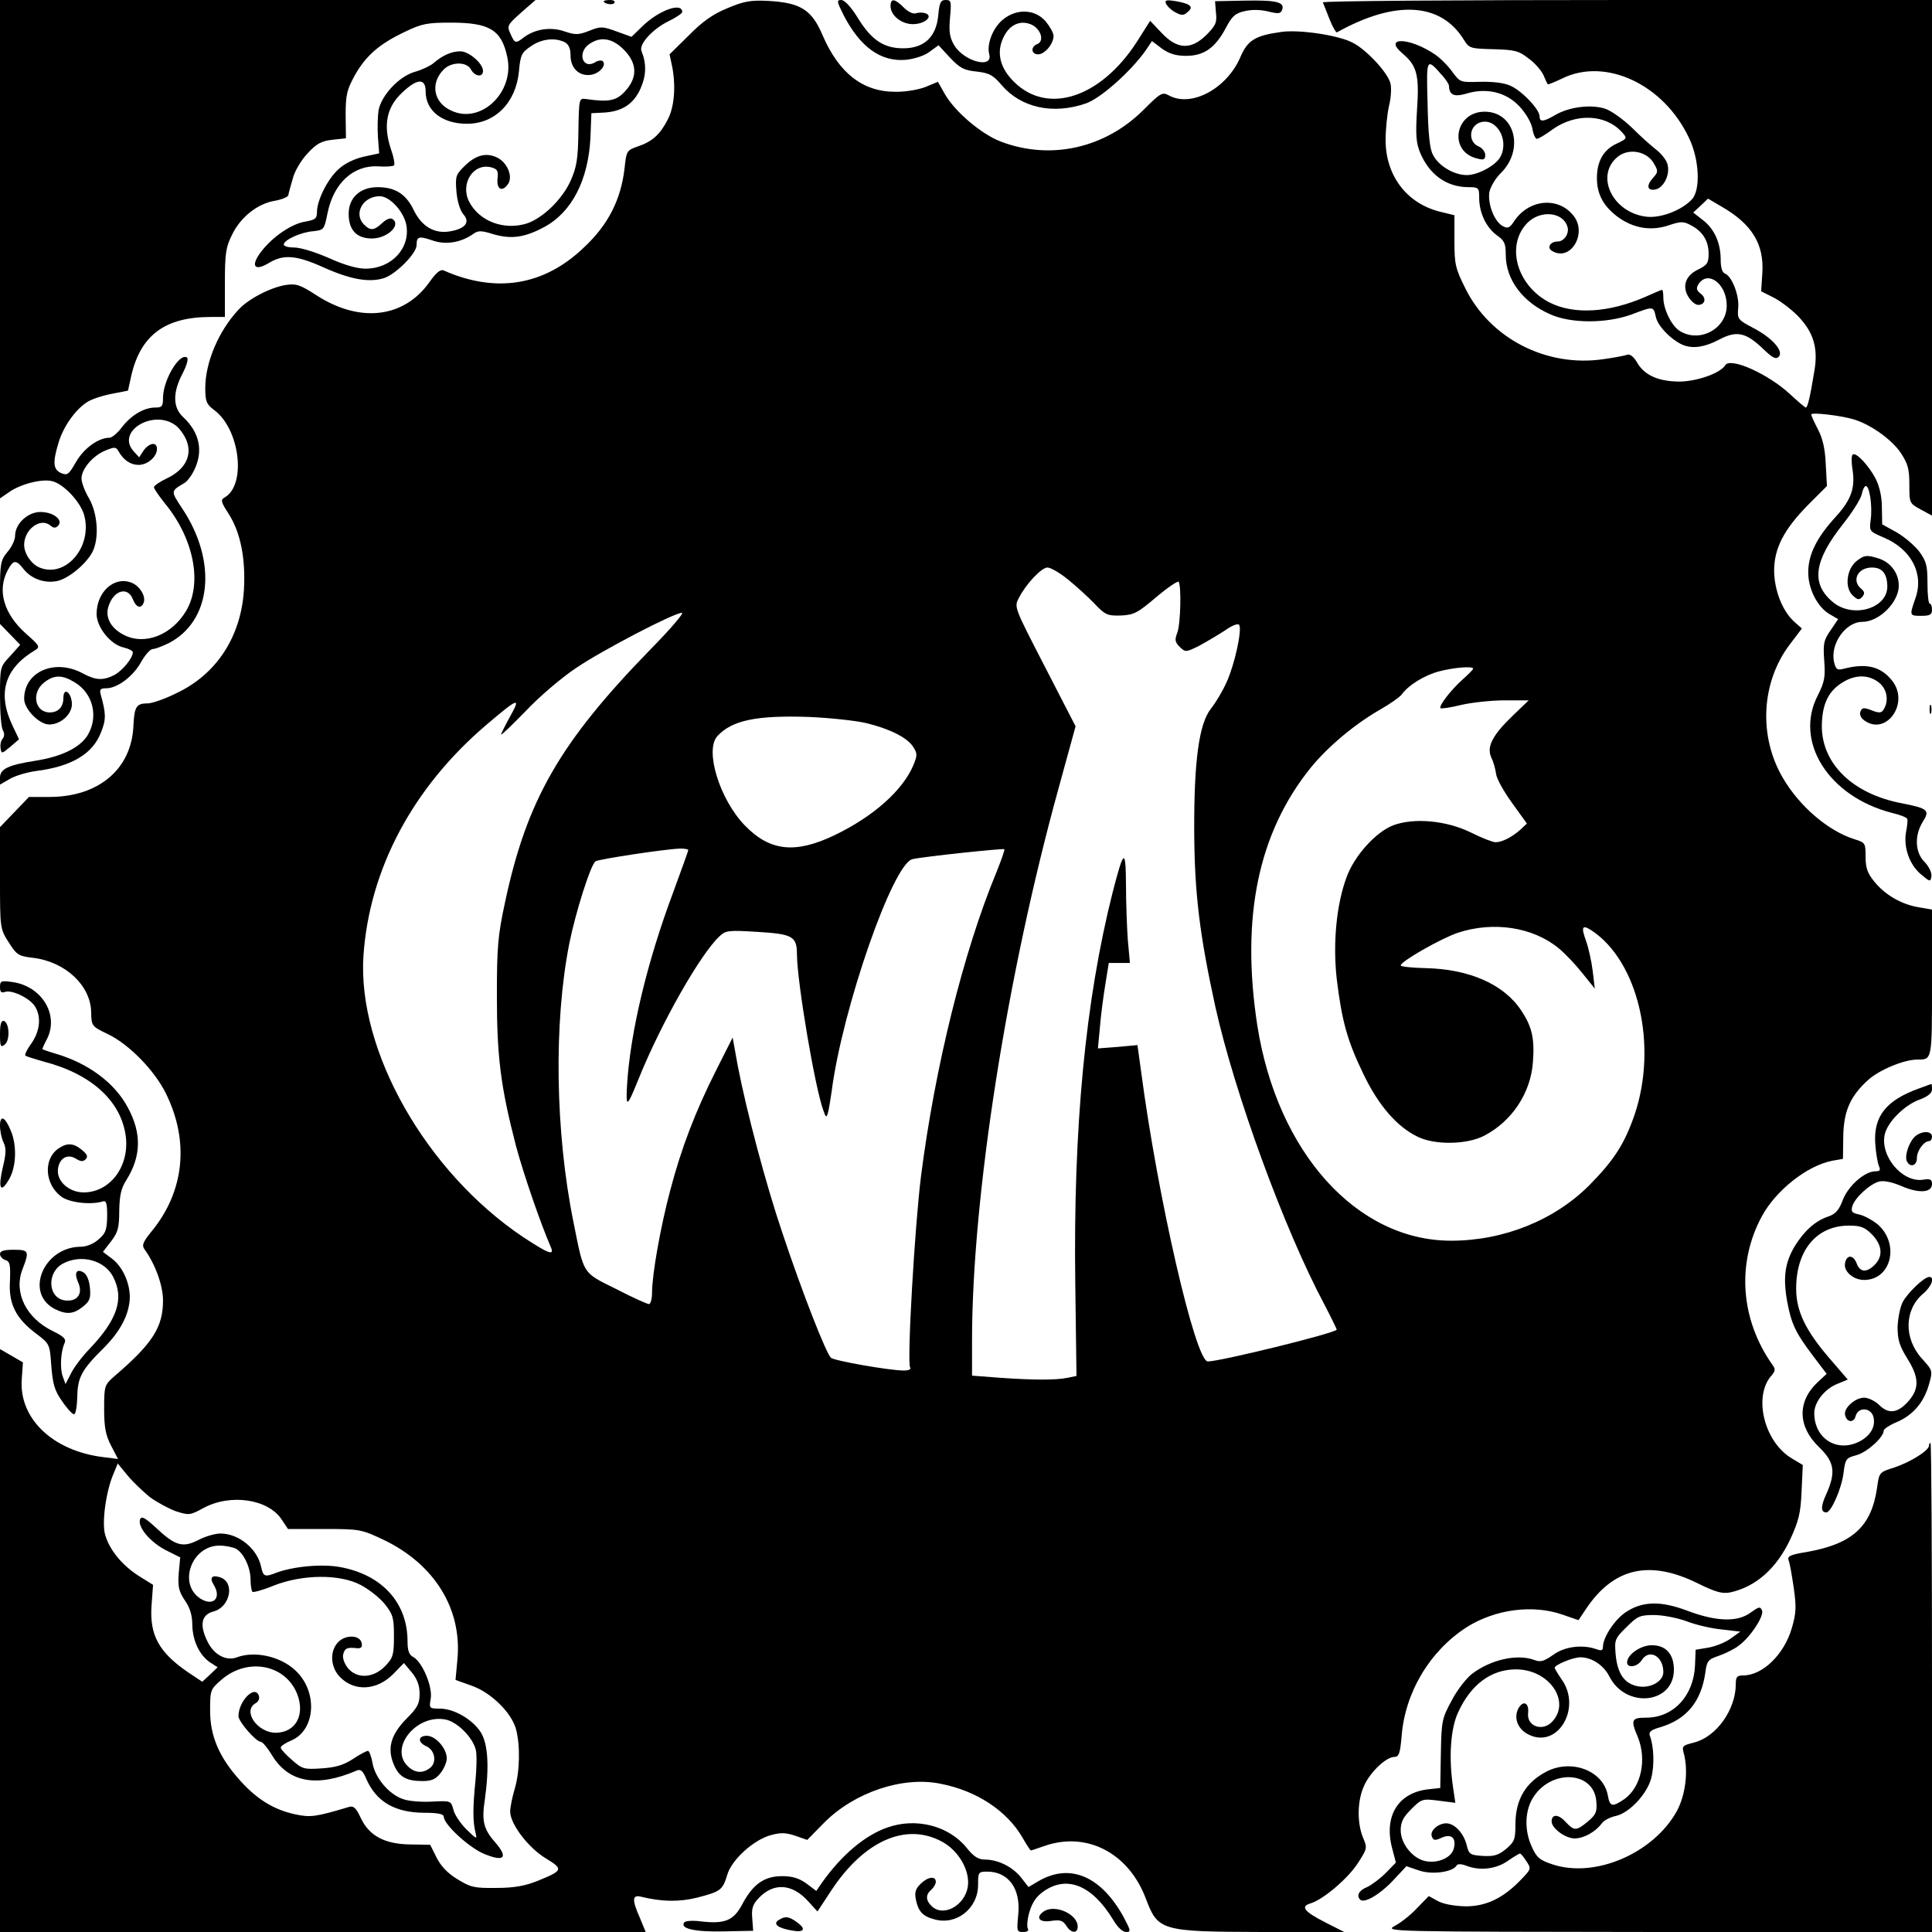 <?xml version="1.0" standalone="no"?>
<!DOCTYPE svg PUBLIC "-//W3C//DTD SVG 20010904//EN"
 "http://www.w3.org/TR/2001/REC-SVG-20010904/DTD/svg10.dtd">
<svg version="1.0" xmlns="http://www.w3.org/2000/svg"
 width="640pt" height="640pt" viewBox="0 0 640 640"
 preserveAspectRatio="xMidYMid meet">
<g transform="translate(0,640) scale(0.1,-0.1)"
fill="#000000" stroke="none">
<path d="M0 5574 l0 -825 29 20 c37 27 110 46 144 37 38 -9 94 -69 106 -113
28 -105 -62 -209 -148 -173 -27 11 -51 46 -51 75 0 51 53 91 86 65 11 -10 18
-10 26 -2 19 19 -15 46 -58 46 -42 0 -84 -39 -84 -79 0 -13 -11 -37 -25 -53
-23 -28 -25 -38 -25 -134 l0 -105 34 -35 33 -34 -33 -37 c-34 -36 -34 -37 -34
-134 0 -54 4 -105 10 -113 5 -9 5 -19 -1 -27 -6 -6 -9 -21 -7 -32 3 -19 4 -18
32 5 l29 25 -20 42 c-53 109 -29 192 73 253 18 11 15 15 -30 55 -73 65 -96
142 -61 209 19 36 28 37 53 5 25 -32 69 -48 110 -40 37 7 96 55 118 96 23 45
18 127 -11 178 -14 23 -25 53 -25 66 0 31 37 75 78 92 31 13 36 13 44 -1 17
-30 40 -46 67 -46 30 0 61 27 61 53 0 24 -25 21 -44 -5 l-15 -23 -20 22 c-56
66 70 139 142 83 14 -11 31 -36 37 -55 16 -48 -10 -93 -68 -120 -23 -11 -42
-24 -42 -29 0 -5 16 -28 35 -52 97 -117 126 -265 72 -357 -48 -81 -138 -116
-207 -80 -45 23 -64 61 -49 99 18 50 63 61 79 19 11 -28 28 -33 36 -11 8 21
-14 56 -41 66 -57 22 -115 -31 -115 -104 0 -44 47 -102 90 -111 17 -4 30 -11
30 -16 0 -19 -34 -60 -61 -75 -38 -19 -62 -18 -106 6 -92 49 -193 5 -193 -85
0 -34 50 -85 83 -85 40 0 79 37 75 73 -4 37 -28 50 -28 15 0 -30 -17 -48 -45
-48 -50 0 -62 65 -19 99 33 26 60 26 101 1 62 -37 80 -115 43 -176 -26 -41
-85 -70 -172 -84 -90 -14 -118 -27 -118 -56 l0 -23 33 19 c17 10 57 22 87 26
118 15 188 57 215 129 17 42 16 62 -1 123 -5 18 -2 22 18 22 37 0 90 40 116
88 13 23 30 42 38 42 8 0 31 9 52 19 143 73 163 270 46 446 -39 59 -39 58 7
85 9 5 24 25 33 44 30 63 17 124 -38 175 -34 32 -34 82 -1 144 14 28 20 49 14
53 -25 15 -78 -74 -79 -133 0 -29 -3 -33 -25 -33 -38 0 -80 -25 -111 -65 -14
-19 -33 -35 -41 -35 -37 0 -85 -35 -111 -80 -24 -42 -29 -46 -50 -37 -26 12
-28 35 -8 101 16 53 55 108 93 133 14 10 51 22 81 28 l56 11 11 50 c31 134
112 194 263 194 l47 0 0 112 c0 99 3 119 24 161 28 58 85 103 142 112 22 4 42
12 44 18 1 7 8 32 15 56 6 24 28 61 49 83 29 32 46 41 82 45 l45 5 -1 77 c0
66 4 83 29 129 37 67 82 106 166 146 58 28 75 31 155 31 126 0 166 -24 185
-112 27 -117 -87 -227 -186 -179 -59 27 -69 91 -24 136 26 26 76 26 90 0 13
-24 40 -27 40 -5 0 25 -47 65 -75 65 -29 0 -59 -13 -90 -40 -11 -9 -39 -22
-61 -28 -52 -15 -110 -77 -120 -127 -3 -20 -4 -60 -2 -89 l4 -54 -51 -11 c-31
-7 -64 -23 -83 -41 -37 -33 -71 -102 -72 -141 0 -23 -5 -27 -38 -33 -46 -7
-109 -50 -148 -101 -35 -47 -21 -65 27 -36 48 29 90 26 179 -14 91 -41 153
-52 203 -36 40 14 107 82 107 109 0 28 7 31 51 16 44 -16 95 -8 135 20 18 13
27 13 69 0 59 -17 103 -11 168 24 91 49 146 155 153 297 l3 80 40 2 c61 3 100
28 123 80 19 43 20 82 3 124 -9 23 37 73 90 99 25 12 45 26 45 30 0 34 -77 6
-131 -46 l-37 -36 -50 18 c-46 17 -53 17 -90 2 -36 -14 -46 -14 -82 -2 -45 16
-98 8 -135 -20 -27 -21 -30 -20 -44 12 -12 26 -11 29 35 70 l48 42 -887 0
-887 0 0 -826z m1871 686 c13 -7 19 -21 19 -44 0 -41 28 -69 66 -64 28 3 54
31 41 45 -4 4 -16 3 -25 -3 -42 -26 -61 32 -20 60 37 26 76 20 114 -18 45 -45
47 -92 5 -138 -29 -32 -54 -37 -130 -26 -23 3 -23 2 -25 -107 -1 -91 -6 -119
-25 -162 -27 -62 -92 -125 -145 -143 -75 -24 -158 6 -192 72 -30 59 13 128 72
114 22 -6 25 -11 22 -39 -3 -36 17 -44 36 -15 15 25 -4 70 -37 86 -37 18 -72
8 -109 -29 -28 -27 -30 -34 -26 -84 3 -33 12 -62 23 -75 23 -26 7 -47 -42 -56
-53 -10 -96 15 -123 71 -25 52 -61 75 -119 75 -58 0 -96 -35 -96 -88 0 -54 26
-82 77 -82 52 0 99 46 67 65 -6 4 -21 -2 -33 -14 -27 -25 -39 -26 -60 -5 -36
36 -4 94 52 94 33 0 79 -50 88 -95 14 -77 -49 -145 -135 -145 -28 0 -70 12
-121 35 -43 19 -94 35 -114 35 -20 0 -36 4 -36 10 0 15 57 41 97 44 36 4 37 5
48 60 20 99 85 159 167 155 26 -2 50 0 53 3 4 3 -1 29 -11 57 -25 77 -13 136
37 183 51 49 79 50 79 5 0 -64 55 -107 137 -107 93 0 162 70 172 173 5 56 9
63 40 84 36 25 80 29 112 13z"/>
<path d="M2000 6396 c0 -9 30 -14 35 -6 4 6 -3 10 -14 10 -12 0 -21 -2 -21 -4z"/>
<path d="M2410 6373 c-47 -19 -83 -44 -128 -90 l-64 -63 9 -42 c12 -65 7 -132
-15 -174 -25 -49 -51 -73 -99 -89 -37 -13 -38 -15 -44 -72 -12 -104 -54 -188
-136 -264 -132 -126 -291 -151 -463 -75 -11 5 -25 -7 -47 -38 -85 -120 -231
-137 -375 -44 -54 35 -67 39 -101 34 -51 -8 -126 -47 -158 -83 -65 -70 -109
-174 -109 -258 0 -45 4 -54 29 -73 86 -63 108 -249 35 -290 -14 -8 -12 -15 14
-55 39 -62 56 -147 50 -252 -10 -154 -90 -278 -223 -341 -38 -19 -81 -34 -95
-34 -38 0 -45 -10 -48 -74 -6 -143 -114 -235 -276 -236 l-70 0 -48 -50 -48
-50 0 -168 c0 -168 0 -168 29 -214 27 -42 32 -45 81 -51 107 -13 191 -92 192
-181 1 -45 2 -46 56 -72 70 -34 153 -119 191 -195 79 -159 62 -325 -46 -457
-30 -37 -34 -47 -24 -61 35 -48 61 -119 61 -169 0 -88 -34 -142 -160 -250 -34
-30 -35 -32 -35 -109 0 -62 5 -87 23 -122 l23 -44 -48 6 c-167 20 -280 127
-271 257 l4 57 -38 22 -38 22 0 -966 0 -965 1070 0 1069 0 -19 46 c-27 61 -26
78 3 71 69 -17 127 -18 187 -3 77 20 84 25 99 75 14 50 88 117 145 132 32 9
50 8 80 -2 l40 -14 57 58 c100 100 260 154 385 128 119 -23 219 -89 271 -178
13 -23 26 -43 28 -43 1 0 22 7 45 15 140 49 279 -23 336 -175 40 -106 50 -109
384 -110 l273 0 -63 32 c-71 36 -83 53 -48 63 42 13 124 83 156 133 31 48 32
50 17 85 -20 49 -19 123 4 172 20 45 73 95 100 95 15 0 19 11 24 68 11 145 93
283 216 362 94 59 218 76 318 41 l52 -18 24 36 c92 138 211 165 371 86 61 -30
81 -35 108 -30 85 19 153 79 199 177 28 61 34 87 37 159 l4 86 -35 21 c-93 54
-130 206 -69 275 13 15 14 22 4 35 -107 151 -120 338 -35 494 47 86 150 167
233 183 l35 6 1 72 c1 86 23 136 83 190 37 33 118 67 162 67 50 0 49 -4 49
255 l0 242 -41 7 c-58 9 -112 40 -148 83 -25 30 -31 47 -31 85 0 45 -1 47 -37
58 -88 28 -182 109 -237 203 -81 138 -72 316 22 441 l41 54 -26 23 c-39 36
-65 103 -66 168 0 74 32 137 113 219 l62 62 -4 73 c-2 49 -10 85 -26 115 -12
23 -22 45 -22 49 0 8 95 -3 140 -16 57 -17 127 -67 157 -112 23 -35 28 -53 28
-104 0 -62 0 -62 38 -83 l37 -20 0 854 0 854 -1011 0 c-556 0 -1009 -3 -1007
-8 2 -4 12 -29 22 -55 10 -26 22 -46 25 -44 194 108 345 99 421 -26 17 -27 21
-28 97 -30 71 -2 84 -5 117 -31 21 -15 42 -40 49 -55 6 -14 12 -28 14 -30 1
-2 23 7 50 20 143 69 335 -21 418 -198 34 -70 39 -171 10 -203 -33 -36 -102
-63 -150 -58 -115 13 -174 140 -93 201 37 27 95 15 117 -25 14 -24 14 -28 -2
-46 -24 -26 -21 -44 5 -40 28 4 51 48 42 83 -3 14 -20 35 -36 48 -16 12 -53
45 -81 73 -29 28 -69 57 -90 64 -47 15 -119 6 -165 -21 -40 -23 -52 -24 -52
-4 0 23 -61 87 -99 102 -20 9 -60 13 -99 12 -64 -2 -65 -2 -91 33 -14 20 -40
46 -58 58 -84 57 -174 59 -106 2 47 -40 55 -71 47 -187 -5 -82 -3 -107 10
-140 31 -74 88 -115 161 -115 33 0 35 -2 35 -35 0 -50 23 -98 58 -124 26 -18
30 -28 30 -65 0 -82 56 -157 147 -197 68 -31 186 -31 269 -1 74 28 73 28 81
-7 6 -29 44 -70 82 -90 35 -18 76 -13 128 14 58 31 89 24 147 -32 30 -29 41
-34 50 -25 18 18 -20 62 -83 95 -53 28 -54 30 -51 67 4 42 -21 105 -44 114 -9
3 -14 20 -14 46 0 55 -21 102 -59 131 l-32 25 25 23 24 23 46 -27 c100 -58
140 -124 134 -219 l-4 -61 38 -19 c21 -10 58 -37 82 -61 53 -54 70 -107 56
-186 -14 -85 -22 -119 -28 -119 -3 0 -26 20 -52 44 -72 67 -198 124 -215 96
-16 -26 -92 -53 -150 -54 -71 0 -119 21 -143 65 -10 17 -23 27 -31 24 -8 -3
-44 -10 -81 -15 -188 -27 -374 69 -456 235 -33 66 -36 80 -36 157 l0 85 -49
12 c-110 28 -179 120 -179 237 0 34 5 85 11 112 7 27 9 61 5 76 -9 36 -81 113
-126 135 -48 25 -179 44 -237 35 -85 -12 -110 -27 -134 -83 -45 -105 -163
-168 -237 -127 -22 12 -28 8 -85 -49 -127 -126 -306 -166 -469 -105 -66 24
-156 101 -189 160 l-22 39 -41 -17 c-23 -9 -68 -17 -101 -16 -107 0 -186 62
-240 187 -36 85 -73 108 -180 114 -58 3 -81 -1 -135 -24z m2372 -228 c9 -11
18 -24 18 -30 1 -30 17 -37 58 -25 66 20 130 5 174 -41 22 -23 40 -54 44 -74
3 -19 10 -35 15 -35 5 0 29 14 53 32 77 54 175 50 229 -10 18 -20 18 -21 -18
-38 -43 -20 -65 -58 -65 -114 0 -54 22 -94 71 -130 52 -37 110 -46 168 -26 39
13 48 13 72 0 39 -20 59 -52 59 -94 0 -32 -5 -38 -35 -53 -42 -20 -54 -56 -31
-92 9 -14 23 -25 31 -25 23 0 29 22 9 37 -14 11 -16 17 -8 31 31 49 94 2 94
-70 0 -79 -94 -127 -159 -82 -26 19 -51 71 -51 109 0 14 -2 25 -4 25 -2 0 -28
-11 -57 -24 -120 -52 -235 -59 -316 -18 -109 56 -146 190 -73 264 43 43 117
36 132 -12 8 -22 -10 -50 -32 -50 -24 0 -37 -20 -19 -31 61 -38 119 58 71 117
-51 64 -149 54 -197 -20 -14 -21 -20 -24 -37 -15 -28 15 -51 75 -44 114 4 17
20 44 36 60 81 78 49 205 -52 205 -99 0 -121 -132 -25 -155 22 -6 27 -4 27 12
0 10 -10 23 -22 28 -35 15 -32 66 4 79 54 19 99 -57 68 -114 -15 -28 -74 -60
-111 -60 -43 0 -94 31 -112 67 -11 19 -16 72 -18 170 -4 155 -5 154 53 88z
m-1245 -1664 c26 -21 66 -57 88 -80 36 -38 43 -41 87 -40 44 2 56 8 117 60 38
32 72 55 75 52 10 -10 7 -140 -4 -169 -9 -23 -8 -31 8 -47 19 -18 20 -18 63 3
24 13 63 36 86 51 24 17 44 25 48 19 10 -16 -15 -131 -41 -188 -13 -30 -37
-70 -53 -90 -39 -50 -56 -172 -55 -407 1 -205 18 -342 70 -580 64 -287 227
-734 360 -984 24 -46 43 -85 42 -86 -15 -14 -387 -105 -427 -105 -41 0 -166
543 -221 961 l-12 87 -65 -6 -66 -5 7 74 c3 40 12 104 18 141 l11 68 35 0 35
0 -7 77 c-3 42 -6 124 -6 182 -1 123 -7 119 -44 -24 -91 -360 -131 -783 -124
-1299 l4 -304 -29 -6 c-38 -8 -112 -8 -225 0 l-92 7 0 116 c0 475 115 1209
287 1831 l56 204 -102 198 c-101 196 -102 197 -86 227 24 47 75 101 95 101 10
0 40 -17 67 -39z m-1383 -233 c-299 -307 -409 -498 -481 -837 -24 -111 -27
-149 -27 -311 0 -202 13 -302 63 -495 24 -90 80 -254 116 -337 12 -29 -8 -21
-92 34 -322 216 -550 618 -529 933 20 286 163 555 405 762 108 92 118 96 81
30 -16 -29 -30 -57 -30 -60 0 -4 36 31 81 77 44 47 119 111 167 143 87 59 325
183 351 183 8 0 -39 -55 -105 -122z m2726 -63 c0 -3 -16 -19 -35 -36 -39 -35
-80 -88 -73 -95 3 -2 34 2 69 11 35 8 100 15 143 15 l80 0 -52 -50 c-68 -65
-88 -104 -72 -139 7 -14 14 -39 16 -55 2 -16 26 -59 53 -96 l49 -68 -21 -20
c-28 -25 -61 -42 -83 -42 -9 0 -45 14 -81 32 -81 40 -189 50 -258 24 -57 -22
-128 -100 -154 -171 -34 -91 -46 -219 -33 -337 17 -140 35 -206 89 -317 49
-102 110 -173 178 -206 57 -29 165 -27 222 3 92 48 154 142 161 244 6 78 -3
117 -39 171 -57 86 -171 137 -318 140 -45 1 -81 5 -81 9 0 13 131 88 189 108
118 39 249 19 334 -51 22 -18 57 -55 79 -83 l41 -51 -7 59 c-4 32 -14 77 -22
99 -17 47 -13 55 18 35 155 -102 220 -381 143 -610 -33 -96 -68 -151 -149
-233 -116 -117 -285 -185 -459 -185 -313 0 -576 293 -642 713 -55 359 3 638
177 854 58 71 148 146 231 193 31 18 63 40 70 49 22 31 75 64 124 77 49 13
113 18 113 9z m-2012 -180 c79 -19 137 -48 157 -79 14 -22 14 -28 1 -60 -35
-84 -133 -171 -262 -233 -130 -62 -214 -53 -297 33 -83 86 -133 248 -91 295
48 53 130 70 304 64 69 -3 153 -12 188 -20z m-588 -421 c0 -3 -23 -66 -50
-140 -86 -229 -143 -466 -153 -642 -4 -73 0 -71 38 23 75 186 205 414 268 473
21 20 30 21 126 15 118 -7 131 -15 131 -76 1 -93 60 -443 88 -517 8 -23 10
-23 15 -5 3 11 8 43 12 70 35 272 203 756 268 769 40 9 300 36 304 33 2 -2
-10 -36 -26 -76 -110 -265 -204 -647 -250 -1007 -21 -168 -47 -617 -36 -634 4
-6 -5 -10 -21 -10 -47 0 -229 32 -241 42 -16 13 -96 218 -161 413 -55 162
-119 404 -148 554 l-17 94 -55 -109 c-69 -137 -115 -257 -152 -398 -32 -120
-60 -278 -60 -338 0 -21 -5 -38 -10 -38 -6 0 -55 22 -109 50 -113 56 -106 46
-141 220 -61 300 -66 663 -14 925 21 104 71 262 87 272 12 7 227 40 280 42 15
0 27 -2 27 -5z m-1784 -2143 c23 -17 62 -38 86 -47 44 -14 47 -14 93 11 90 48
215 29 259 -40 l20 -30 120 0 c118 0 123 -1 197 -36 169 -81 261 -230 244
-399 l-6 -65 53 -19 c64 -22 132 -89 147 -143 15 -54 13 -142 -4 -199 -8 -27
-15 -61 -15 -75 0 -41 60 -120 118 -155 59 -36 58 -40 -28 -75 -40 -16 -76
-23 -136 -23 -73 -1 -85 2 -129 29 -33 20 -55 44 -69 72 l-21 42 -65 1 c-85 1
-137 28 -165 88 -16 34 -24 41 -40 36 -110 -33 -127 -35 -178 -24 -69 15 -125
49 -180 110 -71 78 -101 149 -101 233 0 69 1 71 38 103 87 75 213 50 251 -49
26 -69 -6 -126 -71 -127 -62 0 -112 73 -67 98 10 6 14 16 10 26 -14 35 -67
-20 -67 -69 0 -18 58 -85 74 -85 6 0 23 -21 38 -46 55 -89 148 -106 280 -49
13 5 20 -1 31 -27 33 -76 94 -112 190 -113 47 0 67 -4 67 -13 0 -25 81 -100
131 -122 68 -29 84 -15 41 35 -40 45 -47 72 -36 143 15 107 11 184 -13 223
-27 43 -89 79 -136 79 -35 0 -36 1 -30 34 6 40 -28 120 -58 137 -14 7 -19 21
-19 52 0 128 -85 221 -224 246 -60 11 -155 2 -211 -19 -38 -15 -43 -13 -50 20
-13 60 -74 110 -135 110 -17 0 -49 -9 -72 -21 -52 -27 -77 -20 -139 38 -39 36
-50 42 -55 30 -9 -25 33 -75 85 -102 l48 -24 -5 -53 c-3 -44 0 -59 20 -89 17
-24 25 -50 25 -81 1 -54 24 -101 59 -125 l25 -16 -25 -24 -26 -24 -48 32 c-96
66 -127 123 -120 221 l5 68 -48 30 c-56 36 -97 87 -111 137 -11 40 3 143 28
201 l14 34 32 -39 c18 -22 52 -54 74 -72z m285 -171 c26 -14 49 -62 49 -103 0
-18 3 -36 6 -40 3 -3 36 6 72 21 95 37 217 38 286 2 27 -14 63 -42 80 -63 28
-35 31 -46 31 -107 0 -62 -3 -72 -29 -99 -39 -41 -95 -43 -124 -6 -12 15 -18
34 -15 45 5 20 13 24 46 20 13 -1 18 4 15 17 -5 27 -52 29 -77 4 -29 -29 -27
-81 3 -114 48 -52 125 -48 180 9 l34 35 26 -31 c18 -22 26 -43 26 -71 0 -33
-7 -46 -44 -83 -51 -52 -64 -97 -42 -150 17 -42 42 -56 95 -56 31 0 44 6 60
26 12 15 21 37 21 49 0 33 -37 75 -66 75 -30 0 -31 -22 -1 -35 28 -13 35 -54
11 -72 -25 -19 -51 -16 -74 7 -61 61 30 172 125 154 39 -7 91 -59 101 -100 4
-15 3 -61 -1 -103 -9 -88 -9 -135 0 -171 6 -24 5 -24 -30 10 -19 19 -39 48
-43 65 -8 30 -9 30 -70 27 -33 -2 -77 1 -96 8 -47 15 -94 71 -102 120 -4 22
-11 40 -15 40 -5 0 -28 -12 -50 -27 -31 -20 -57 -28 -104 -31 -58 -4 -64 -2
-98 28 -21 18 -37 36 -37 41 0 5 15 15 34 23 82 34 90 163 14 233 -49 46 -134
65 -193 43 -36 -14 -78 9 -99 55 -26 54 -18 87 22 97 55 15 71 97 21 113 -27
9 -36 -1 -21 -25 27 -44 -2 -73 -45 -45 -74 49 -28 175 64 175 19 0 43 -5 54
-10z"/>
<path d="M2794 6351 c55 -107 124 -157 208 -149 28 3 62 14 78 27 l29 21 38
-41 c33 -35 47 -42 88 -46 43 -5 55 -12 84 -46 64 -74 169 -97 277 -60 49 16
151 107 200 177 l20 30 33 -25 c24 -17 46 -24 80 -24 59 0 96 26 131 91 21 40
31 50 63 57 24 6 53 5 78 -1 33 -8 41 -8 46 5 10 26 -18 33 -122 31 l-100 -2
3 -38 c4 -32 -1 -43 -31 -73 -51 -51 -97 -49 -148 5 l-39 41 -43 -68 c-120
-187 -297 -245 -408 -134 -47 46 -59 98 -35 147 20 43 57 59 94 42 31 -15 42
-55 18 -64 -23 -9 -20 -34 3 -34 22 0 51 35 51 61 0 10 -12 31 -26 48 -35 41
-97 44 -143 5 -32 -27 -53 -80 -44 -114 13 -49 -83 -24 -116 30 -15 26 -18 44
-14 91 5 54 4 59 -14 59 -17 0 -21 -8 -25 -52 -7 -71 -47 -108 -116 -108 -64
0 -105 27 -150 100 -22 36 -44 60 -55 60 -16 0 -15 -5 7 -49z"/>
<path d="M2950 6380 c0 -31 36 -60 74 -60 39 0 69 26 42 36 -9 3 -23 3 -32 0
-9 -3 -25 4 -40 19 -30 30 -44 32 -44 5z"/>
<path d="M3862 6389 c3 -8 16 -21 30 -29 22 -12 29 -12 42 0 21 17 11 27 -38
36 -31 5 -38 4 -34 -7z"/>
<path d="M6137 4894 c-4 -4 -4 -24 -1 -45 11 -64 -3 -104 -55 -161 -63 -69
-91 -125 -91 -184 0 -55 30 -114 70 -138 l29 -17 -25 -37 c-23 -33 -25 -44
-21 -101 4 -54 1 -70 -21 -114 -80 -153 35 -336 246 -390 26 -6 49 -15 50 -20
2 -4 0 -23 -4 -43 -9 -50 11 -108 49 -140 31 -26 32 -26 35 -7 2 12 -8 32 -22
47 -32 31 -35 87 -7 133 25 39 18 45 -69 62 -163 31 -265 131 -265 256 1 72
21 115 68 144 43 27 87 27 121 0 27 -21 34 -60 16 -89 -7 -12 -15 -13 -40 -3
-26 10 -32 9 -37 -4 -4 -9 1 -21 12 -29 73 -54 152 57 93 131 -37 47 -85 59
-159 40 -23 -6 -27 -3 -33 20 -15 60 37 135 93 135 56 0 121 65 121 120 0 42
-28 79 -70 91 -36 11 -44 10 -68 -8 -35 -26 -43 -90 -14 -116 16 -15 21 -15
31 -4 9 11 8 17 -4 27 -32 27 -11 70 36 70 34 0 50 -20 51 -61 2 -75 -115
-109 -181 -53 -73 61 -62 137 35 259 30 38 58 82 61 97 3 15 9 28 14 28 12 0
22 -66 16 -111 -5 -39 -5 -39 44 -60 91 -39 133 -120 104 -201 -20 -58 -20
-58 20 -58 28 0 35 4 35 20 0 11 -3 20 -7 20 -5 0 -8 31 -8 68 0 60 -4 73 -28
106 -16 20 -50 49 -75 63 l-47 26 -1 56 c0 36 -8 70 -21 96 -24 45 -66 89 -76
79z"/>
<path d="M6392 4050 c0 -14 2 -19 5 -12 2 6 2 18 0 25 -3 6 -5 1 -5 -13z"/>
<path d="M0 3130 c0 -16 4 -20 16 -16 22 8 78 -18 98 -45 23 -34 20 -81 -9
-124 -15 -20 -24 -39 -21 -42 2 -2 30 -11 62 -20 158 -41 257 -132 271 -250
11 -98 -53 -183 -140 -183 -48 0 -90 37 -85 77 4 36 31 52 59 35 16 -10 24
-11 33 -2 8 9 5 16 -13 31 -28 23 -49 24 -78 4 -50 -35 -45 -118 10 -159 27
-20 98 -28 137 -16 12 4 15 -5 15 -49 -1 -46 -5 -57 -29 -77 -15 -14 -40 -24
-58 -24 -123 0 -188 -153 -87 -206 38 -19 62 -18 93 7 23 18 27 28 24 62 -2
24 -10 44 -20 51 -24 15 -33 1 -20 -30 18 -38 0 -66 -41 -62 -59 6 -64 94 -7
123 60 31 137 10 165 -45 37 -72 14 -142 -80 -240 -24 -25 -51 -61 -60 -80
l-18 -35 -9 25 c-10 26 -7 83 6 111 6 13 -3 22 -38 39 -89 43 -131 127 -102
204 24 62 22 66 -29 66 -32 0 -45 -4 -45 -14 0 -8 8 -17 18 -20 15 -5 17 -15
15 -69 -5 -76 19 -124 87 -175 45 -34 45 -35 50 -108 5 -60 11 -81 36 -116 16
-24 34 -43 39 -43 6 0 10 26 11 57 1 65 14 90 87 162 57 57 86 114 87 169 0
49 -25 103 -61 129 l-28 21 27 35 c23 30 27 46 27 101 1 51 6 74 23 101 50 79
52 156 5 242 -44 82 -131 146 -240 178 -24 7 -43 14 -43 15 0 1 7 17 16 34 40
80 -18 175 -116 188 -36 5 -40 4 -40 -17z"/>
<path d="M0 2975 c0 -42 2 -46 16 -35 18 15 15 71 -3 78 -9 2 -13 -10 -13 -43z"/>
<path d="M6356 2794 c-108 -39 -150 -92 -144 -182 2 -31 8 -65 12 -74 6 -14 4
-18 -11 -18 -36 0 -90 -48 -108 -94 -13 -35 -25 -48 -49 -56 -42 -14 -78 -46
-110 -97 -33 -55 -40 -103 -26 -183 14 -76 28 -105 87 -183 l44 -58 -30 -28
c-68 -64 -66 -147 5 -215 51 -49 56 -83 24 -155 -19 -41 -19 -61 0 -61 16 0
51 80 57 131 6 47 8 49 44 59 35 10 89 59 89 81 0 5 19 18 43 28 54 23 90 65
107 125 13 46 12 46 -23 85 -61 67 -59 162 3 215 29 24 40 56 21 56 -17 0 -71
-52 -88 -83 -9 -18 -16 -55 -17 -83 0 -42 6 -62 32 -104 39 -62 40 -98 7 -138
-36 -43 -68 -48 -99 -17 -14 14 -37 25 -51 25 -29 0 -68 -34 -63 -57 5 -25 29
-28 35 -4 8 31 51 29 59 -3 8 -32 -10 -62 -46 -81 -74 -38 -150 9 -150 94 0
36 34 80 77 97 l34 14 -62 72 c-78 91 -109 155 -109 229 0 128 68 209 175 209
38 0 52 -5 76 -29 34 -35 38 -72 9 -101 -27 -27 -49 -25 -60 6 -11 28 -33 28
-38 0 -6 -27 27 -56 63 -56 91 0 119 121 44 185 -18 14 -45 29 -61 32 -23 5
-27 9 -22 27 8 28 58 74 89 82 16 4 44 -2 76 -16 57 -24 99 -21 99 8 0 15 -6
18 -30 14 -69 -10 -144 80 -126 152 10 40 63 93 111 112 31 11 45 23 45 35 0
11 -1 19 -2 18 -2 0 -20 -7 -42 -15z"/>
<path d="M0 2671 c0 -17 5 -42 12 -56 9 -19 8 -37 -2 -79 -17 -71 -9 -91 18
-46 26 41 29 114 8 164 -19 47 -36 54 -36 17z"/>
<path d="M6347 2638 c-21 -16 -38 -63 -31 -83 10 -24 34 -18 34 9 0 24 23 56
41 56 5 0 9 7 9 15 0 18 -30 20 -53 3z"/>
<path d="M6390 1611 c0 -16 -61 -54 -114 -72 -51 -16 -51 -16 -58 -68 -19
-128 -81 -185 -232 -212 -56 -9 -66 -14 -61 -28 4 -9 11 -50 17 -91 9 -63 8
-84 -6 -132 -25 -88 -97 -158 -161 -158 -21 0 -25 -5 -25 -29 0 -84 -64 -174
-137 -193 -40 -10 -42 -12 -35 -37 15 -57 6 -136 -23 -190 -77 -140 -271 -224
-412 -177 -43 14 -53 23 -69 59 -24 52 -23 115 2 158 58 100 204 94 212 -8 3
-35 -1 -44 -28 -67 -39 -32 -45 -32 -75 0 -23 25 -45 25 -45 0 0 -22 45 -56
76 -56 31 0 70 22 91 51 7 9 26 19 44 23 45 9 105 72 119 126 11 42 9 105 -5
141 -4 12 5 19 37 28 85 26 133 84 147 179 5 40 9 45 45 57 22 8 51 22 65 33
39 28 85 98 78 117 -6 14 -10 13 -38 -7 -43 -32 -113 -30 -209 6 -89 34 -150
32 -205 -5 -36 -24 -75 -83 -75 -114 0 -13 -5 -14 -22 -8 -46 16 -105 9 -143
-19 -30 -21 -42 -25 -62 -17 -56 21 -144 2 -207 -46 -18 -14 -49 -53 -67 -88
-32 -59 -34 -67 -36 -176 l-2 -114 -37 -4 c-101 -10 -150 -87 -123 -193 l13
-50 -33 -34 c-19 -19 -47 -40 -62 -47 -27 -11 -37 -28 -23 -42 13 -13 65 17
108 63 l45 48 41 -14 c42 -15 112 -6 125 16 3 6 15 6 31 0 45 -18 99 -12 138
15 20 14 39 25 41 25 3 0 12 -11 21 -25 17 -25 16 -27 -17 -61 -59 -62 -116
-89 -184 -89 -36 1 -72 7 -91 17 l-31 17 -39 -40 c-21 -23 -55 -49 -74 -59
-34 -19 -20 -19 873 -20 l907 0 0 810 c0 446 -2 810 -5 810 -3 0 -5 -4 -5 -9z
m-802 -582 c31 -12 84 -24 117 -27 l60 -7 -32 -23 c-18 -13 -51 -26 -74 -30
l-42 -7 -2 -51 c-4 -101 -71 -174 -162 -174 -48 0 -52 -7 -28 -63 31 -75 12
-166 -43 -206 -41 -28 -49 -27 -56 12 -15 81 -119 121 -202 79 -70 -36 -104
-93 -104 -176 0 -49 -3 -57 -31 -81 -26 -21 -40 -25 -77 -23 -43 3 -46 5 -54
38 -10 38 -40 70 -67 70 -27 0 -55 -25 -48 -43 5 -14 10 -15 32 -5 32 15 50 0
41 -35 -7 -31 -54 -51 -95 -42 -42 9 -81 58 -81 102 0 27 8 43 35 70 34 34 37
35 91 28 l55 -7 -8 54 c-14 96 -8 189 16 243 42 94 110 145 193 145 109 0 182
-105 121 -172 -32 -36 -86 -17 -81 27 4 34 -16 44 -32 16 -17 -32 -2 -71 36
-88 94 -45 173 87 109 181 -14 20 -25 39 -25 41 0 10 61 35 85 35 38 0 77 -26
96 -63 54 -108 214 -92 214 22 0 52 -27 81 -73 81 -37 0 -82 -31 -82 -57 0
-20 34 -15 48 7 25 40 72 14 72 -39 0 -31 -43 -55 -85 -47 -44 9 -67 41 -73
106 -4 47 -3 52 36 90 36 36 44 40 91 40 28 0 77 -9 109 -21z"/>
<path d="M2939 346 c-74 -26 -150 -90 -215 -181 l-20 -29 -33 25 c-24 17 -46
24 -80 24 -59 0 -96 -26 -131 -91 -29 -56 -58 -68 -137 -59 -30 4 -54 2 -57
-4 -13 -20 36 -31 131 -29 l98 2 -3 40 c-3 33 1 47 21 68 49 52 110 49 163 -9
l32 -35 46 70 c109 165 248 226 367 161 55 -30 93 -96 85 -149 -10 -63 -82
-102 -120 -64 -20 19 -20 38 -1 54 8 7 15 19 15 26 0 21 -27 17 -51 -7 -16
-16 -20 -28 -15 -52 8 -39 23 -55 61 -65 73 -21 145 36 145 114 0 42 1 44 30
44 71 0 112 -57 103 -143 -5 -54 -5 -57 16 -57 13 0 20 4 16 11 -4 6 -2 31 5
55 10 33 23 52 49 70 78 53 161 17 230 -98 13 -22 30 -38 41 -38 17 0 16 4 -7
48 -75 137 -178 181 -282 121 l-34 -20 -25 32 c-28 35 -76 59 -120 59 -21 0
-37 10 -60 39 -59 73 -168 101 -263 67z"/>
<path d="M3456 67 c-27 -20 -12 -37 28 -30 28 4 37 1 48 -16 16 -26 38 -27 38
-3 0 42 -78 76 -114 49z"/>
<path d="M2580 40 c-21 -13 -4 -27 43 -35 42 -8 49 5 15 29 -26 18 -37 19 -58
6z"/>
</g>
</svg>

